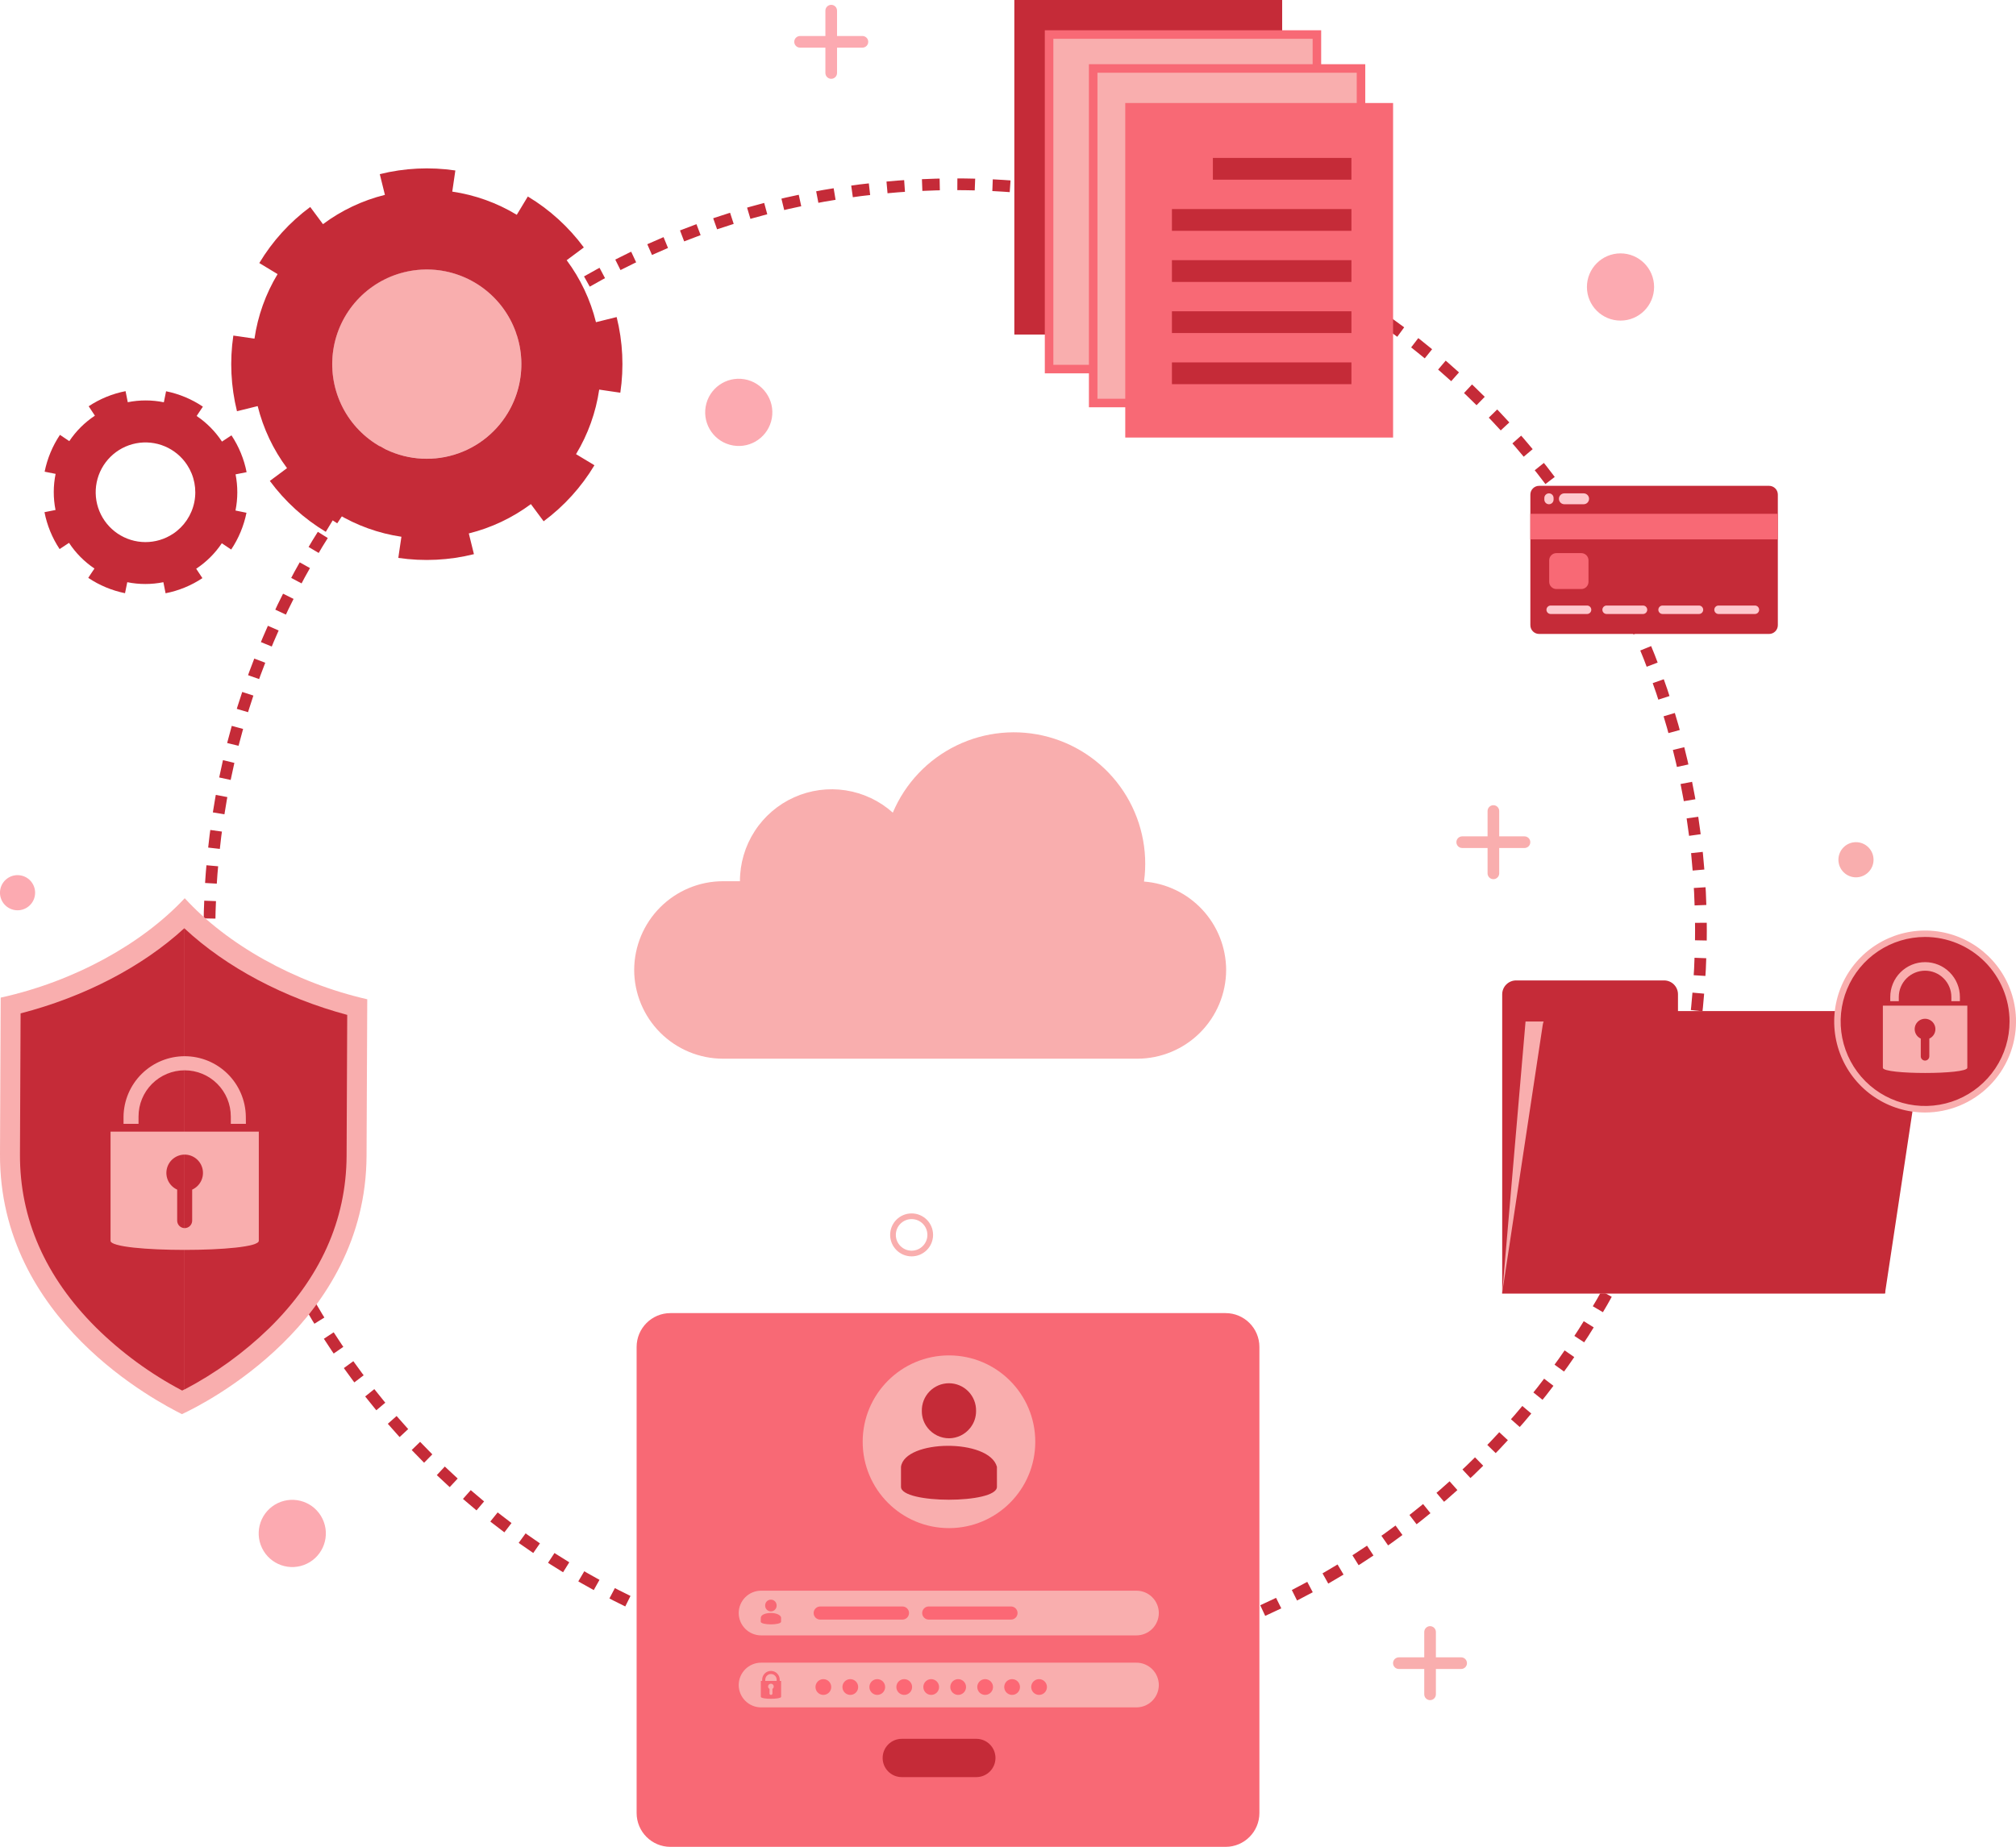 <svg width="490" height="449" viewBox="0 0 490 449" fill="none" xmlns="http://www.w3.org/2000/svg">
<g clip-path="url(#clip0_142_9583)">
<path d="M232.168 407.654C332.272 407.654 413.423 326.427 413.423 226.228C413.423 126.028 332.272 44.801 232.168 44.801C132.064 44.801 50.914 126.028 50.914 226.228C50.914 326.427 132.064 407.654 232.168 407.654Z" stroke="#C52B38" stroke-width="2.853" stroke-miterlimit="10" stroke-dasharray="4.28 4.28"/>
<path d="M278.06 214.321C279.107 206.644 277.331 198.847 273.064 192.382C268.797 185.917 262.33 181.224 254.864 179.175C247.398 177.126 239.443 177.862 232.479 181.245C225.515 184.628 220.015 190.428 217.004 197.566C213.793 194.692 209.82 192.811 205.564 192.149C201.308 191.488 196.952 192.074 193.022 193.838C189.092 195.601 185.756 198.466 183.418 202.087C181.08 205.707 179.84 209.928 179.847 214.239H175.694C169.982 214.255 164.51 216.533 160.471 220.576C156.433 224.618 154.157 230.096 154.141 235.812C154.157 241.529 156.433 247.007 160.471 251.049C164.51 255.092 169.982 257.37 175.694 257.386H276.47C282.181 257.369 287.653 255.09 291.691 251.048C295.729 247.006 298.005 241.529 298.023 235.812C298.003 230.374 295.938 225.143 292.239 221.161C288.54 217.178 283.477 214.736 278.06 214.321Z" fill="#F9AEAE"/>
<path d="M297.884 319.237H162.955C158.415 319.237 154.734 322.921 154.734 327.466V440.771C154.734 445.316 158.415 449 162.955 449H297.884C302.425 449 306.105 445.316 306.105 440.771V327.466C306.105 322.921 302.425 319.237 297.884 319.237Z" fill="#F86975"/>
<path d="M276.245 397.59H184.976C183.538 397.584 182.16 397.01 181.143 395.992C180.126 394.974 179.552 393.595 179.547 392.155C179.551 390.715 180.125 389.336 181.142 388.318C182.159 387.299 183.538 386.725 184.976 386.721H276.231C277.67 386.725 279.048 387.299 280.065 388.318C281.082 389.336 281.656 390.715 281.66 392.155C281.655 393.593 281.083 394.97 280.069 395.987C279.055 397.005 277.681 397.581 276.245 397.59Z" fill="#F9AEAE"/>
<path d="M276.245 415.092H184.976C183.538 415.087 182.159 414.513 181.142 413.495C180.125 412.477 179.551 411.097 179.547 409.657C179.551 408.217 180.125 406.838 181.142 405.82C182.159 404.801 183.538 404.227 184.976 404.223H276.231C277.67 404.227 279.048 404.801 280.065 405.82C281.082 406.838 281.656 408.217 281.66 409.657C281.656 411.095 281.084 412.473 280.07 413.49C279.056 414.508 277.681 415.084 276.245 415.092Z" fill="#F9AEAE"/>
<path d="M202.036 410.14C202.036 410.519 201.924 410.889 201.713 411.204C201.503 411.519 201.205 411.764 200.855 411.909C200.506 412.054 200.121 412.092 199.75 412.018C199.379 411.944 199.039 411.762 198.771 411.494C198.504 411.226 198.321 410.885 198.248 410.514C198.174 410.142 198.212 409.758 198.357 409.408C198.501 409.058 198.746 408.759 199.061 408.549C199.375 408.338 199.745 408.226 200.123 408.226C200.375 408.226 200.623 408.275 200.856 408.371C201.088 408.467 201.299 408.608 201.477 408.786C201.654 408.964 201.795 409.175 201.891 409.407C201.987 409.64 202.036 409.889 202.036 410.14Z" fill="#FC6875"/>
<path d="M208.583 410.14C208.583 410.519 208.47 410.889 208.26 411.204C208.05 411.519 207.752 411.764 207.402 411.909C207.053 412.054 206.668 412.092 206.297 412.018C205.926 411.944 205.585 411.762 205.318 411.494C205.05 411.226 204.868 410.885 204.795 410.514C204.721 410.142 204.759 409.758 204.903 409.408C205.048 409.058 205.293 408.759 205.608 408.549C205.922 408.338 206.292 408.226 206.67 408.226C206.921 408.226 207.17 408.275 207.403 408.371C207.635 408.467 207.846 408.608 208.023 408.786C208.201 408.964 208.342 409.175 208.438 409.407C208.534 409.64 208.583 409.889 208.583 410.14Z" fill="#FC6875"/>
<path d="M215.137 410.14C215.137 410.519 215.025 410.889 214.815 411.204C214.604 411.519 214.306 411.764 213.956 411.909C213.606 412.054 213.222 412.092 212.851 412.018C212.479 411.943 212.139 411.761 211.871 411.493C211.604 411.225 211.422 410.883 211.349 410.512C211.275 410.14 211.314 409.755 211.459 409.405C211.604 409.056 211.85 408.757 212.165 408.547C212.48 408.337 212.85 408.225 213.228 408.226C213.479 408.226 213.728 408.276 213.96 408.372C214.191 408.468 214.402 408.609 214.579 408.787C214.757 408.965 214.897 409.176 214.993 409.408C215.089 409.64 215.138 409.889 215.137 410.14Z" fill="#FC6875"/>
<path d="M221.692 410.14C221.692 410.519 221.58 410.889 221.37 411.204C221.16 411.519 220.861 411.764 220.511 411.909C220.162 412.054 219.777 412.092 219.407 412.018C219.036 411.944 218.695 411.762 218.427 411.494C218.16 411.226 217.978 410.885 217.904 410.514C217.83 410.142 217.868 409.758 218.013 409.408C218.157 409.058 218.403 408.759 218.717 408.549C219.032 408.338 219.401 408.226 219.78 408.226C220.031 408.226 220.28 408.275 220.512 408.371C220.744 408.467 220.955 408.608 221.133 408.786C221.311 408.964 221.451 409.175 221.547 409.407C221.643 409.64 221.692 409.889 221.692 410.14Z" fill="#FC6875"/>
<path d="M228.247 410.14C228.247 410.519 228.135 410.889 227.924 411.204C227.714 411.519 227.416 411.764 227.066 411.909C226.717 412.054 226.332 412.092 225.961 412.018C225.59 411.944 225.249 411.762 224.982 411.494C224.715 411.226 224.532 410.885 224.459 410.514C224.385 410.142 224.423 409.758 224.567 409.408C224.712 409.058 224.957 408.759 225.272 408.549C225.586 408.338 225.956 408.226 226.334 408.226C226.841 408.226 227.328 408.428 227.687 408.787C228.045 409.146 228.247 409.633 228.247 410.14Z" fill="#FC6875"/>
<path d="M234.801 410.14C234.801 410.519 234.689 410.889 234.479 411.204C234.269 411.519 233.97 411.764 233.621 411.909C233.271 412.054 232.887 412.092 232.516 412.018C232.145 411.944 231.804 411.762 231.537 411.494C231.269 411.226 231.087 410.885 231.013 410.514C230.94 410.142 230.977 409.758 231.122 409.408C231.267 409.058 231.512 408.759 231.826 408.549C232.141 408.338 232.511 408.226 232.889 408.226C233.14 408.226 233.389 408.275 233.621 408.371C233.854 408.467 234.065 408.608 234.242 408.786C234.42 408.964 234.561 409.175 234.657 409.407C234.753 409.64 234.802 409.889 234.801 410.14Z" fill="#FC6875"/>
<path d="M241.356 410.14C241.356 410.519 241.244 410.889 241.034 411.204C240.824 411.519 240.525 411.764 240.175 411.909C239.826 412.054 239.442 412.092 239.071 412.018C238.7 411.944 238.359 411.762 238.091 411.494C237.824 411.226 237.642 410.885 237.568 410.514C237.494 410.142 237.532 409.758 237.677 409.408C237.822 409.058 238.067 408.759 238.381 408.549C238.696 408.338 239.065 408.226 239.444 408.226C239.695 408.226 239.944 408.275 240.176 408.371C240.408 408.467 240.619 408.608 240.797 408.786C240.975 408.964 241.115 409.175 241.211 409.407C241.307 409.64 241.357 409.889 241.356 410.14Z" fill="#FC6875"/>
<path d="M247.911 410.14C247.911 410.519 247.798 410.889 247.588 411.204C247.378 411.519 247.079 411.764 246.729 411.909C246.38 412.054 245.995 412.092 245.624 412.018C245.253 411.943 244.912 411.761 244.645 411.493C244.378 411.225 244.196 410.883 244.122 410.512C244.049 410.14 244.087 409.755 244.232 409.405C244.378 409.056 244.623 408.757 244.938 408.547C245.253 408.337 245.623 408.225 246.002 408.226C246.253 408.226 246.501 408.276 246.733 408.372C246.965 408.468 247.176 408.609 247.353 408.787C247.53 408.965 247.671 409.176 247.766 409.408C247.862 409.64 247.911 409.889 247.911 410.14Z" fill="#FC6875"/>
<path d="M254.465 410.14C254.465 410.519 254.353 410.889 254.143 411.204C253.933 411.519 253.634 411.764 253.285 411.909C252.935 412.054 252.551 412.092 252.18 412.018C251.809 411.944 251.468 411.762 251.201 411.494C250.933 411.226 250.751 410.885 250.677 410.514C250.604 410.142 250.641 409.758 250.786 409.408C250.931 409.058 251.176 408.759 251.491 408.549C251.805 408.338 252.175 408.226 252.553 408.226C252.804 408.226 253.053 408.275 253.285 408.371C253.518 408.467 253.729 408.608 253.906 408.786C254.084 408.964 254.225 409.175 254.321 409.407C254.417 409.64 254.466 409.889 254.465 410.14Z" fill="#FC6875"/>
<path d="M230.655 371.51C242.239 371.51 251.629 362.11 251.629 350.515C251.629 338.92 242.239 329.52 230.655 329.52C219.07 329.52 209.68 338.92 209.68 350.515C209.68 362.11 219.07 371.51 230.655 371.51Z" fill="#F9AEAE"/>
<path d="M230.687 349.673C231.676 349.662 232.65 349.43 233.538 348.993C234.426 348.556 235.205 347.926 235.818 347.149C236.751 345.984 237.252 344.532 237.238 343.04C237.258 342.161 237.102 341.286 236.78 340.469C236.458 339.651 235.976 338.905 235.362 338.277C234.748 337.648 234.014 337.148 233.205 336.807C232.395 336.466 231.526 336.291 230.647 336.291C229.769 336.291 228.899 336.466 228.09 336.807C227.28 337.148 226.547 337.648 225.933 338.277C225.319 338.905 224.837 339.651 224.514 340.469C224.192 341.286 224.036 342.161 224.056 343.04C224.041 344.532 224.541 345.984 225.473 347.149C226.096 347.936 226.888 348.571 227.791 349.008C228.694 349.445 229.684 349.672 230.687 349.673Z" fill="#C52B38"/>
<path d="M242.311 361.473C242.311 365.654 218.992 365.654 218.992 361.473V356.604C219.912 349.943 240.405 349.662 242.307 356.604L242.311 361.473Z" fill="#C52B38"/>
<path d="M189.516 408.654V408.363C189.516 407.796 189.292 407.253 188.891 406.852C188.491 406.451 187.948 406.226 187.382 406.226C186.815 406.226 186.272 406.451 185.872 406.852C185.472 407.253 185.247 407.796 185.247 408.363V408.654H184.922V412.51C184.922 413.174 189.855 413.174 189.855 412.51V408.654H189.516ZM186.006 408.363C186.006 407.996 186.152 407.644 186.411 407.385C186.67 407.125 187.022 406.979 187.388 406.979C187.755 406.979 188.107 407.125 188.366 407.385C188.625 407.644 188.771 407.996 188.771 408.363V408.654H186.003L186.006 408.363ZM187.744 410.596V411.708C187.744 411.756 187.735 411.803 187.716 411.846C187.697 411.89 187.669 411.929 187.635 411.961C187.6 411.993 187.559 412.018 187.514 412.033C187.469 412.049 187.422 412.055 187.375 412.051C187.284 412.051 187.197 412.015 187.133 411.951C187.069 411.886 187.033 411.799 187.033 411.708V410.596C186.929 410.541 186.842 410.458 186.782 410.357C186.722 410.257 186.69 410.141 186.691 410.024C186.69 409.905 186.72 409.787 186.778 409.684C186.837 409.58 186.921 409.493 187.023 409.432C187.125 409.371 187.241 409.337 187.36 409.334C187.479 409.332 187.596 409.36 187.701 409.417C187.805 409.474 187.893 409.557 187.956 409.658C188.019 409.759 188.054 409.875 188.059 409.994C188.063 410.113 188.036 410.231 187.981 410.336C187.926 410.442 187.844 410.531 187.744 410.596Z" fill="#F86975"/>
<path d="M187.374 391.758C187.584 391.757 187.79 391.708 187.978 391.617C188.167 391.525 188.332 391.392 188.462 391.227C188.658 390.981 188.763 390.675 188.76 390.361C188.769 390.172 188.74 389.984 188.674 389.807C188.609 389.63 188.508 389.468 188.378 389.331C188.248 389.194 188.091 389.085 187.918 389.011C187.744 388.937 187.558 388.898 187.369 388.898C187.18 388.898 186.994 388.937 186.82 389.011C186.647 389.085 186.49 389.194 186.36 389.331C186.23 389.468 186.129 389.63 186.064 389.807C185.998 389.984 185.969 390.172 185.978 390.361C185.976 390.676 186.082 390.982 186.279 391.227C186.41 391.393 186.576 391.526 186.766 391.618C186.956 391.71 187.163 391.758 187.374 391.758Z" fill="#F86975"/>
<path d="M189.845 394.251C189.845 395.131 184.898 395.131 184.898 394.251L184.926 393.224C185.121 391.817 189.445 391.758 189.845 393.224V394.251Z" fill="#F86975"/>
<path d="M219.355 393.748H199.352C198.93 393.747 198.526 393.579 198.227 393.281C197.928 392.982 197.76 392.578 197.758 392.156C197.759 391.733 197.927 391.327 198.226 391.028C198.525 390.729 198.93 390.561 199.352 390.56H219.348C219.771 390.56 220.177 390.728 220.476 391.027C220.775 391.326 220.943 391.732 220.943 392.156C220.942 392.577 220.774 392.981 220.477 393.279C220.18 393.578 219.776 393.746 219.355 393.748Z" fill="#FC6875"/>
<path d="M245.731 393.748H225.731C225.31 393.747 224.906 393.579 224.608 393.281C224.309 392.982 224.142 392.578 224.141 392.156C224.141 391.733 224.308 391.328 224.606 391.028C224.905 390.729 225.309 390.561 225.731 390.56H245.731C246.154 390.561 246.558 390.729 246.856 391.028C247.155 391.328 247.322 391.733 247.322 392.156C247.321 392.578 247.153 392.982 246.855 393.281C246.557 393.579 246.153 393.747 245.731 393.748Z" fill="#FC6875"/>
<path d="M237.302 422.735H219.184C216.614 422.735 214.531 424.819 214.531 427.391C214.531 429.962 216.614 432.046 219.184 432.046H237.302C239.872 432.046 241.955 429.962 241.955 427.391C241.955 424.819 239.872 422.735 237.302 422.735Z" fill="#C52B38"/>
<path d="M44.899 218.369C34.506 229.515 17.917 238.648 0.168 242.538C0.168 243.726 0.134 250.301 0.001 280.6C-0.181 321.007 38.249 340.773 44.215 343.803C49.997 341.139 88.912 321.418 89.093 280.997C89.23 250.698 89.258 244.123 89.264 242.939C71.55 238.887 55.194 229.607 44.899 218.369Z" fill="#F9AEAE"/>
<path d="M44.794 225.673C34.616 235.021 20.504 242.367 5.006 246.37L4.852 280.613C4.784 296.283 11.01 310.46 23.326 322.733C29.518 328.849 36.577 334.016 44.277 338.068L44.869 337.763V225.755L44.794 225.673Z" fill="#C52B38"/>
<path d="M44.883 225.755V337.79C52.391 333.852 59.294 328.853 65.382 322.949C77.825 310.769 84.171 296.65 84.243 280.98L84.393 246.736C68.968 242.593 54.975 235.152 44.883 225.755Z" fill="#C52B38"/>
<path d="M26.867 275.124V301.656C26.867 304.611 62.905 304.611 62.905 301.656V275.124H26.867ZM46.71 289.215V296.749C46.71 297.233 46.518 297.697 46.176 298.04C45.834 298.382 45.37 298.574 44.886 298.574C44.403 298.574 43.939 298.382 43.597 298.04C43.255 297.697 43.063 297.233 43.063 296.749V289.215C42.135 288.798 41.378 288.074 40.918 287.165C40.459 286.257 40.324 285.218 40.538 284.222C40.751 283.226 41.299 282.333 42.09 281.693C42.882 281.053 43.869 280.703 44.886 280.703C45.904 280.703 46.891 281.053 47.682 281.693C48.473 282.333 49.022 283.226 49.235 284.222C49.448 285.218 49.314 286.257 48.854 287.165C48.395 288.074 47.638 288.798 46.71 289.215Z" fill="#F9AEAE"/>
<path d="M59.767 273.224H56.099V271.436C56.099 268.459 54.918 265.604 52.815 263.499C50.712 261.394 47.859 260.211 44.885 260.211C41.911 260.211 39.058 261.394 36.955 263.499C34.852 265.604 33.671 268.459 33.671 271.436V273.224H30.024V271.436C30.083 267.53 31.675 263.803 34.456 261.061C37.237 258.32 40.983 256.783 44.887 256.783C48.79 256.783 52.537 258.32 55.318 261.061C58.099 263.803 59.691 267.53 59.75 271.436L59.767 273.224Z" fill="#F9AEAE"/>
<path d="M311.636 0H246.539V81.332H311.636V0Z" fill="#C52B38"/>
<path d="M320.081 8.396H254.984V89.729H320.081V8.396Z" fill="#F9AEAE" stroke="#F86975" stroke-width="2.072" stroke-miterlimit="10"/>
<path d="M330.8 16.646H265.703V97.978H330.8V16.646Z" fill="#F9AEAE" stroke="#F86975" stroke-width="2.072" stroke-miterlimit="10"/>
<path d="M338.597 25.043H273.5V106.375H338.597V25.043Z" fill="#F86975"/>
<path d="M328.468 38.394H294.797V43.685H328.468V38.394Z" fill="#C52B38"/>
<path d="M328.473 50.825H284.844V56.115H328.473V50.825Z" fill="#C52B38"/>
<path d="M328.473 63.252H284.844V68.542H328.473V63.252Z" fill="#C52B38"/>
<path d="M328.473 75.678H284.844V80.969H328.473V75.678Z" fill="#C52B38"/>
<path d="M328.473 88.106H284.844V93.396H328.473V88.106Z" fill="#C52B38"/>
<path d="M126.132 93.651C128.966 81.263 121.231 68.92 108.854 66.083C96.478 63.245 84.147 70.988 81.312 83.376C78.478 95.765 86.213 108.107 98.589 110.945C110.966 113.782 123.297 106.039 126.132 93.651Z" fill="#F9AEAE"/>
<path d="M140.009 110.412C142.91 105.608 144.824 100.272 145.64 94.718L147.351 94.972L150.731 95.468H150.772C151.683 89.341 151.381 83.093 149.882 77.083L144.853 78.329C143.504 72.883 141.084 67.761 137.734 63.262L141.904 60.156C138.225 55.172 133.599 50.962 128.292 47.77L125.603 52.222C120.804 49.316 115.475 47.399 109.927 46.582L110.676 41.445C104.554 40.542 98.315 40.844 92.308 42.336L93.554 47.373C88.113 48.722 82.996 51.143 78.501 54.495L75.401 50.321C70.419 54.005 66.213 58.636 63.024 63.95L67.471 66.638C64.571 71.442 62.659 76.778 61.85 82.332L58.214 81.794L56.729 81.589H56.712C55.809 87.717 56.11 93.962 57.598 99.975L62.63 98.728C63.985 104.18 66.41 109.308 69.763 113.812L65.586 116.918C69.261 121.899 73.882 126.105 79.185 129.294L81.871 124.842C86.676 127.751 92.012 129.672 97.567 130.493L96.975 134.489L96.814 135.636C102.941 136.534 109.184 136.225 115.192 134.725L113.947 129.688C119.396 128.329 124.523 125.907 129.034 122.558L132.134 126.733C137.1 123.044 141.295 118.416 144.48 113.11L140.009 110.412ZM91.871 108.234C87.977 105.886 84.866 102.434 82.931 98.316C80.997 94.198 80.326 89.598 81.004 85.098C81.681 80.599 83.676 76.401 86.737 73.036C89.798 69.672 93.787 67.291 98.199 66.195C102.611 65.1 107.249 65.338 111.526 66.881C115.803 68.424 119.527 71.201 122.227 74.862C124.927 78.523 126.482 82.903 126.695 87.449C126.908 91.995 125.769 96.501 123.423 100.399C121.866 102.987 119.814 105.243 117.385 107.038C114.956 108.832 112.198 110.131 109.268 110.858C106.338 111.586 103.294 111.728 100.309 111.278C97.323 110.828 94.456 109.794 91.871 108.234Z" fill="#C52B38"/>
<path d="M53.953 107.357C52.332 104.894 50.239 102.778 47.795 101.132L48.301 100.372L49.303 98.875V98.855C46.597 97.037 43.562 95.769 40.367 95.122L39.824 97.8C36.93 97.209 33.948 97.203 31.052 97.783L30.522 95.095C27.32 95.716 24.273 96.965 21.555 98.769L23.064 101.057C20.599 102.684 18.485 104.788 16.844 107.244L14.569 105.724C12.758 108.437 11.494 111.478 10.847 114.675L13.515 115.206C12.925 118.102 12.918 121.087 13.495 123.986L10.812 124.517C11.436 127.721 12.686 130.77 14.49 133.489L16.776 131.975C18.4 134.448 20.502 136.57 22.957 138.218L21.88 139.827L21.452 140.488C24.16 142.301 27.195 143.568 30.388 144.217L30.932 141.543C33.829 142.125 36.813 142.125 39.711 141.543L40.244 144.231C43.442 143.609 46.485 142.359 49.197 140.553L47.685 138.269C50.153 136.639 52.271 134.533 53.915 132.075L55.681 133.259L56.19 133.602C58 130.893 59.264 127.855 59.909 124.661L57.237 124.116C57.82 121.215 57.827 118.227 57.258 115.322L59.94 114.792C59.31 111.594 58.059 108.552 56.259 105.837L53.953 107.357ZM42.041 129.78C40.044 131.103 37.7 131.803 35.305 131.792C32.911 131.781 30.574 131.059 28.589 129.718C26.604 128.377 25.062 126.477 24.156 124.259C23.25 122.04 23.023 119.602 23.502 117.254C23.98 114.906 25.144 112.752 26.846 111.066C28.548 109.38 30.711 108.237 33.062 107.782C35.412 107.326 37.845 107.579 40.053 108.508C42.26 109.437 44.142 111.001 45.462 113.001C47.231 115.679 47.866 118.951 47.226 122.097C46.587 125.244 44.725 128.007 42.051 129.78H42.041Z" fill="#C52B38"/>
<path d="M429.983 118.113H374.092C372.915 118.113 371.961 119.068 371.961 120.247V151.991C371.961 153.169 372.915 154.124 374.092 154.124H429.983C431.16 154.124 432.114 153.169 432.114 151.991V120.247C432.114 119.068 431.16 118.113 429.983 118.113Z" fill="#C52B38"/>
<path d="M432.114 124.914H371.961V131.13H432.114V124.914Z" fill="#F86975"/>
<path d="M385.735 147.217H376.901C376.629 147.217 376.368 147.325 376.176 147.518C375.983 147.711 375.875 147.972 375.875 148.244C375.875 148.517 375.983 148.778 376.176 148.971C376.368 149.163 376.629 149.272 376.901 149.272H385.745C386.017 149.272 386.278 149.163 386.471 148.971C386.663 148.778 386.771 148.517 386.771 148.244C386.771 148.109 386.744 147.974 386.692 147.849C386.64 147.724 386.563 147.61 386.467 147.514C386.371 147.419 386.256 147.343 386.131 147.292C386.005 147.241 385.87 147.216 385.735 147.217Z" fill="#FEC8CD"/>
<path d="M399.342 147.217H390.495C390.223 147.217 389.962 147.325 389.769 147.518C389.577 147.711 389.469 147.972 389.469 148.244C389.469 148.517 389.577 148.778 389.769 148.971C389.962 149.163 390.223 149.272 390.495 149.272H399.342C399.614 149.272 399.875 149.163 400.068 148.971C400.26 148.778 400.368 148.517 400.368 148.244C400.368 147.972 400.26 147.711 400.068 147.518C399.875 147.325 399.614 147.217 399.342 147.217Z" fill="#FEC8CD"/>
<path d="M412.944 147.217H404.097C403.824 147.217 403.563 147.325 403.371 147.518C403.178 147.711 403.07 147.972 403.07 148.244C403.07 148.517 403.178 148.778 403.371 148.971C403.563 149.163 403.824 149.272 404.097 149.272H412.944C413.216 149.272 413.477 149.163 413.669 148.971C413.862 148.778 413.97 148.517 413.97 148.244C413.97 147.972 413.862 147.711 413.669 147.518C413.477 147.325 413.216 147.217 412.944 147.217Z" fill="#FEC8CD"/>
<path d="M426.542 147.217H417.698C417.426 147.217 417.165 147.325 416.972 147.518C416.78 147.711 416.672 147.972 416.672 148.244C416.672 148.517 416.78 148.778 416.972 148.971C417.165 149.163 417.426 149.272 417.698 149.272H426.542C426.814 149.272 427.075 149.163 427.268 148.971C427.46 148.778 427.568 148.517 427.568 148.244C427.568 147.972 427.46 147.711 427.268 147.518C427.075 147.325 426.814 147.217 426.542 147.217Z" fill="#FEC8CD"/>
<path d="M376.485 119.942C376.186 119.942 375.9 120.061 375.689 120.272C375.478 120.483 375.359 120.77 375.359 121.069V121.462C375.359 121.761 375.478 122.048 375.689 122.259C375.9 122.47 376.186 122.589 376.485 122.589C376.783 122.588 377.068 122.469 377.279 122.258C377.489 122.047 377.607 121.761 377.607 121.462V121.069C377.608 120.921 377.579 120.774 377.523 120.638C377.466 120.501 377.384 120.377 377.28 120.272C377.175 120.167 377.051 120.084 376.915 120.028C376.779 119.971 376.633 119.942 376.485 119.942Z" fill="#FEC8CD"/>
<path d="M378.906 121.264C378.906 121.438 378.94 121.61 379.006 121.771C379.072 121.931 379.169 122.077 379.292 122.201C379.415 122.324 379.56 122.421 379.721 122.488C379.881 122.555 380.053 122.589 380.227 122.589H384.91C385.084 122.589 385.256 122.555 385.416 122.488C385.577 122.421 385.723 122.324 385.845 122.201C385.968 122.077 386.065 121.931 386.131 121.771C386.197 121.61 386.231 121.438 386.231 121.264C386.231 120.913 386.092 120.577 385.844 120.329C385.596 120.081 385.261 119.942 384.91 119.942H380.227C379.877 119.942 379.541 120.081 379.293 120.329C379.045 120.577 378.906 120.913 378.906 121.264Z" fill="#FEC8CD"/>
<path d="M384.339 134.472H378.294C377.325 134.472 376.539 135.258 376.539 136.228V141.447C376.539 142.417 377.325 143.204 378.294 143.204H384.339C385.309 143.204 386.094 142.417 386.094 141.447V136.228C386.094 135.258 385.309 134.472 384.339 134.472Z" fill="#F86975"/>
<path d="M407.843 245.849V241.74C407.844 241.296 407.757 240.856 407.587 240.446C407.418 240.035 407.169 239.662 406.856 239.348C406.542 239.034 406.17 238.784 405.76 238.614C405.35 238.444 404.911 238.357 404.467 238.357H368.497C367.601 238.357 366.741 238.713 366.107 239.348C365.473 239.982 365.117 240.843 365.117 241.74V314.45H458.172V245.849H407.843Z" fill="#C52B38"/>
<path d="M462.024 248.346H370.793L365.117 314.443H457.703L462.024 248.346Z" fill="#F9AEAE"/>
<path d="M458.156 314.446H365.102L374.971 249.171C375.111 248.247 375.578 247.403 376.286 246.794C376.994 246.184 377.897 245.849 378.831 245.849H463.975C464.537 245.849 465.092 245.971 465.603 246.205C466.113 246.44 466.567 246.782 466.933 247.208C467.3 247.634 467.57 248.134 467.725 248.675C467.881 249.215 467.918 249.783 467.834 250.338L458.156 314.446Z" fill="#C52B38"/>
<path d="M482.97 263.434C491.295 255.101 491.295 241.591 482.97 233.259C474.645 224.926 461.148 224.926 452.823 233.259C444.499 241.591 444.499 255.101 452.823 263.434C461.148 271.767 474.645 271.767 482.97 263.434Z" fill="#C52B38"/>
<path d="M467.906 270.467C463.536 270.466 459.264 269.169 455.631 266.738C451.998 264.307 449.166 260.853 447.494 256.812C445.822 252.77 445.385 248.323 446.237 244.033C447.09 239.743 449.194 235.802 452.285 232.709C455.375 229.616 459.312 227.51 463.598 226.656C467.884 225.803 472.327 226.24 476.364 227.914C480.402 229.588 483.853 232.422 486.281 236.059C488.709 239.696 490.006 243.971 490.007 248.346C490 254.211 487.67 259.834 483.526 263.981C479.383 268.128 473.766 270.461 467.906 270.467ZM467.906 227.789C463.846 227.789 459.878 228.994 456.502 231.252C453.126 233.509 450.496 236.718 448.942 240.473C447.388 244.227 446.982 248.358 447.774 252.344C448.566 256.329 450.521 259.99 453.392 262.864C456.262 265.737 459.92 267.694 463.902 268.487C467.883 269.279 472.011 268.873 475.761 267.318C479.512 265.762 482.718 263.129 484.973 259.75C487.229 256.371 488.433 252.399 488.433 248.335C488.425 242.889 486.259 237.667 482.412 233.816C478.564 229.965 473.348 227.797 467.906 227.789Z" fill="#F9AEAE"/>
<path d="M457.641 244.486V259.595C457.641 261.279 478.167 261.279 478.167 259.595V244.486H457.641ZM468.93 252.523V256.807C468.93 257.083 468.821 257.347 468.626 257.542C468.431 257.737 468.167 257.846 467.892 257.846C467.617 257.846 467.353 257.737 467.158 257.542C466.963 257.347 466.854 257.083 466.854 256.807V252.499C466.328 252.262 465.9 251.851 465.641 251.336C465.381 250.821 465.306 250.232 465.427 249.668C465.549 249.104 465.859 248.598 466.308 248.236C466.756 247.873 467.316 247.676 467.892 247.676C468.468 247.676 469.028 247.873 469.476 248.236C469.925 248.598 470.235 249.104 470.357 249.668C470.478 250.232 470.403 250.821 470.143 251.336C469.884 251.851 469.456 252.262 468.93 252.499V252.523Z" fill="#F9AEAE"/>
<path d="M476.365 243.411H474.289V242.384C474.289 240.688 473.616 239.062 472.418 237.863C471.22 236.664 469.595 235.99 467.901 235.99C466.207 235.99 464.583 236.664 463.385 237.863C462.187 239.062 461.514 240.688 461.514 242.384V243.411H459.438V242.384C459.438 240.137 460.329 237.982 461.917 236.393C463.504 234.804 465.657 233.912 467.901 233.912C470.146 233.912 472.299 234.804 473.886 236.393C475.473 237.982 476.365 240.137 476.365 242.384V243.411Z" fill="#F9AEAE"/>
<path d="M393.874 77.942C398.382 77.942 402.037 74.284 402.037 69.772C402.037 65.259 398.382 61.601 393.874 61.601C389.366 61.601 385.711 65.259 385.711 69.772C385.711 74.284 389.366 77.942 393.874 77.942Z" fill="#FCAAB1"/>
<path d="M187.605 101.637C188.368 97.19 185.385 92.965 180.942 92.201C176.499 91.437 172.279 94.422 171.515 98.87C170.752 103.317 173.735 107.542 178.178 108.306C182.621 109.07 186.841 106.084 187.605 101.637Z" fill="#FCAAB1"/>
<path d="M451.105 213.294C453.463 213.294 455.375 211.38 455.375 209.02C455.375 206.66 453.463 204.746 451.105 204.746C448.747 204.746 446.836 206.66 446.836 209.02C446.836 211.38 448.747 213.294 451.105 213.294Z" fill="#F9AEAE"/>
<path d="M8.422 218.01C8.96 215.712 7.536 213.412 5.241 212.873C2.945 212.334 0.647 213.759 0.108 216.057C-0.43 218.355 0.994 220.655 3.289 221.194C5.585 221.734 7.883 220.308 8.422 218.01Z" fill="#FCAAB1"/>
<path d="M74.583 380.164C78.644 378.204 80.349 373.32 78.391 369.256C76.433 365.191 71.554 363.485 67.493 365.444C63.433 367.404 61.728 372.288 63.686 376.352C65.644 380.417 70.523 382.124 74.583 380.164Z" fill="#FCAAB1"/>
<path d="M202.034 19.159C201.848 19.16 201.664 19.124 201.492 19.053C201.32 18.982 201.164 18.878 201.032 18.746C200.901 18.615 200.796 18.459 200.725 18.287C200.654 18.115 200.617 17.931 200.617 17.745V2.592C200.617 2.216 200.766 1.856 201.032 1.59C201.298 1.324 201.658 1.175 202.034 1.175C202.219 1.175 202.403 1.211 202.575 1.283C202.747 1.354 202.903 1.458 203.034 1.59C203.165 1.722 203.269 1.878 203.34 2.05C203.411 2.222 203.447 2.406 203.446 2.592V17.745C203.446 17.931 203.41 18.115 203.339 18.286C203.268 18.458 203.164 18.614 203.033 18.745C202.901 18.876 202.746 18.981 202.574 19.052C202.403 19.123 202.219 19.159 202.034 19.159Z" fill="#FCAAB1"/>
<path d="M193.047 10.167C193.047 9.792 193.196 9.432 193.461 9.167C193.726 8.902 194.085 8.753 194.46 8.753H209.612C209.798 8.752 209.982 8.788 210.154 8.859C210.326 8.93 210.482 9.034 210.613 9.166C210.745 9.297 210.849 9.453 210.921 9.625C210.992 9.797 211.028 9.981 211.028 10.167C211.028 10.353 210.992 10.537 210.921 10.71C210.849 10.882 210.745 11.038 210.614 11.169C210.482 11.301 210.326 11.405 210.154 11.477C209.982 11.548 209.798 11.585 209.612 11.585H194.46C194.274 11.585 194.09 11.548 193.918 11.477C193.747 11.405 193.591 11.301 193.46 11.169C193.328 11.037 193.224 10.881 193.154 10.709C193.083 10.537 193.047 10.353 193.047 10.167Z" fill="#FCAAB1"/>
<path d="M362.975 213.742C362.79 213.742 362.606 213.706 362.434 213.634C362.262 213.563 362.106 213.459 361.975 213.327C361.844 213.195 361.74 213.039 361.669 212.867C361.598 212.695 361.562 212.511 361.563 212.325V197.172C361.563 196.986 361.599 196.802 361.67 196.631C361.741 196.459 361.845 196.303 361.976 196.172C362.108 196.04 362.263 195.936 362.435 195.865C362.606 195.794 362.79 195.758 362.975 195.758C363.161 195.757 363.345 195.793 363.517 195.864C363.689 195.935 363.845 196.039 363.977 196.171C364.108 196.302 364.213 196.458 364.284 196.63C364.355 196.802 364.392 196.986 364.392 197.172V212.325C364.392 212.701 364.243 213.061 363.977 213.327C363.711 213.593 363.351 213.742 362.975 213.742Z" fill="#F9AEAE"/>
<path d="M353.984 204.75C353.984 204.564 354.02 204.38 354.091 204.208C354.162 204.036 354.266 203.879 354.397 203.748C354.528 203.616 354.684 203.512 354.856 203.44C355.027 203.369 355.211 203.332 355.397 203.332H370.536C370.722 203.332 370.906 203.369 371.077 203.44C371.249 203.512 371.405 203.616 371.536 203.748C371.667 203.879 371.771 204.036 371.842 204.208C371.913 204.38 371.949 204.564 371.949 204.75C371.949 204.936 371.912 205.12 371.841 205.291C371.77 205.463 371.666 205.619 371.535 205.75C371.404 205.881 371.248 205.986 371.076 206.057C370.905 206.128 370.721 206.164 370.536 206.164H355.397C355.212 206.164 355.028 206.128 354.857 206.057C354.685 205.986 354.529 205.881 354.398 205.75C354.267 205.619 354.163 205.463 354.092 205.291C354.021 205.12 353.984 204.936 353.984 204.75Z" fill="#F9AEAE"/>
<path d="M347.585 413.332C347.399 413.332 347.215 413.295 347.044 413.224C346.873 413.153 346.717 413.049 346.586 412.918C346.454 412.786 346.35 412.63 346.279 412.459C346.208 412.287 346.172 412.103 346.172 411.917V396.765C346.172 396.389 346.321 396.029 346.585 395.763C346.85 395.498 347.21 395.348 347.585 395.347C347.771 395.347 347.955 395.384 348.127 395.455C348.299 395.526 348.455 395.631 348.586 395.762C348.718 395.894 348.822 396.05 348.893 396.222C348.964 396.394 349.001 396.578 349.001 396.765V411.917C349.001 412.103 348.964 412.288 348.893 412.459C348.822 412.631 348.718 412.787 348.586 412.919C348.455 413.05 348.298 413.154 348.127 413.225C347.955 413.296 347.771 413.332 347.585 413.332Z" fill="#F9AEAE"/>
<path d="M338.586 404.34C338.586 404.154 338.623 403.969 338.694 403.798C338.765 403.626 338.869 403.47 339.001 403.338C339.133 403.207 339.289 403.103 339.461 403.032C339.632 402.961 339.816 402.925 340.002 402.925H355.141C355.515 402.925 355.875 403.074 356.14 403.34C356.405 403.605 356.554 403.964 356.554 404.34C356.554 404.526 356.518 404.71 356.447 404.882C356.376 405.054 356.272 405.21 356.141 405.342C356.01 405.474 355.854 405.578 355.682 405.649C355.511 405.721 355.327 405.757 355.141 405.757H340.002C339.627 405.757 339.266 405.608 339.001 405.342C338.735 405.076 338.586 404.716 338.586 404.34Z" fill="#F9AEAE"/>
<path d="M221.573 304.752C224.073 304.752 226.099 302.723 226.099 300.221C226.099 297.719 224.073 295.691 221.573 295.691C219.073 295.691 217.047 297.719 217.047 300.221C217.047 302.723 219.073 304.752 221.573 304.752Z" stroke="#F9AEAE" stroke-width="1.382" stroke-miterlimit="10"/>
</g>
<defs>
<clipPath id="clip0_142_9583">
<rect width="490" height="449" fill="white"/>
</clipPath>
</defs>
</svg>
